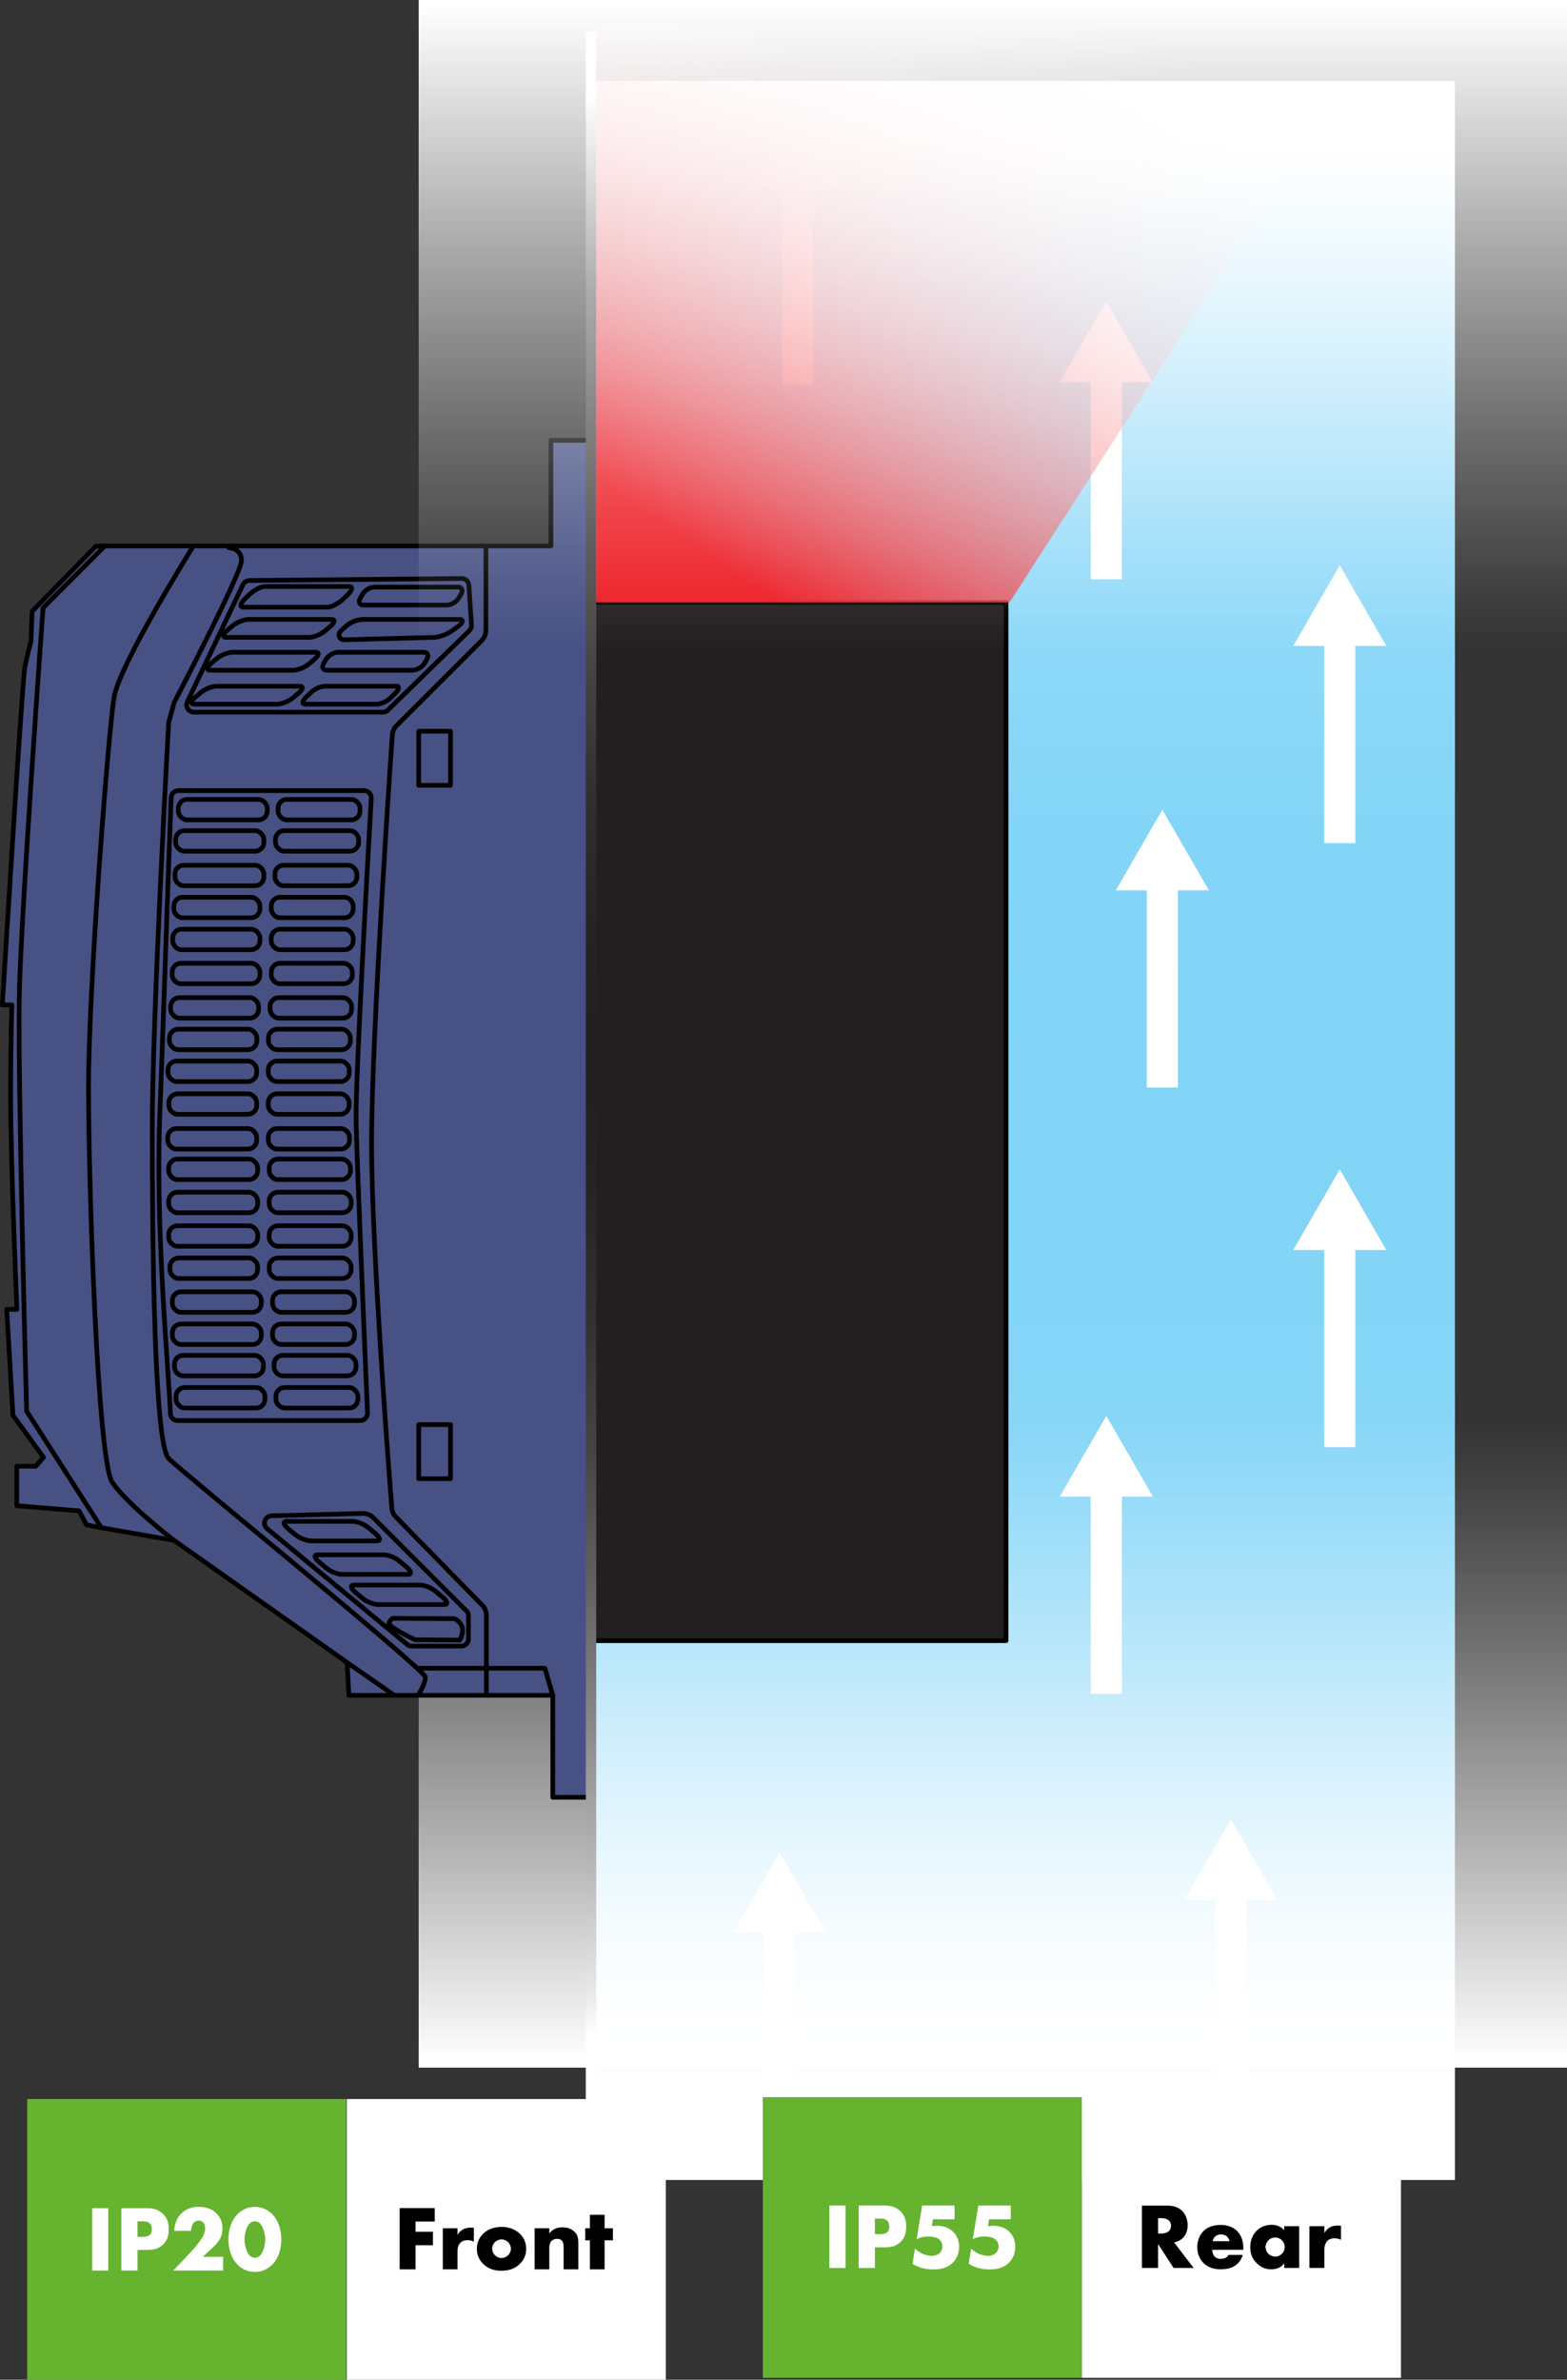 <?xml version="1.0" encoding="UTF-8"?><svg id="Layer_1" xmlns="http://www.w3.org/2000/svg" xmlns:xlink="http://www.w3.org/1999/xlink" viewBox="0 0 503.44 764.14"><rect x="0" y="0" width="503.44" height="764.14" fill="#333333" stroke="none"/><defs><style>.cls-1{fill:url(#linear-gradient-2);}.cls-2{fill:#fff;}.cls-3{fill:#475184;}.cls-3,.cls-4,.cls-5{stroke:#000;stroke-linecap:round;stroke-linejoin:round;stroke-width:1.5px;}.cls-6{stroke:#fff;stroke-miterlimit:10;stroke-width:10px;}.cls-6,.cls-5{fill:none;}.cls-4{fill:#231f20;}.cls-7{fill:#65b32e;}.cls-8{fill:url(#linear-gradient-5);}.cls-9{fill:url(#linear-gradient-3);}.cls-10{fill:url(#linear-gradient);}.cls-11{fill:url(#linear-gradient-4);}</style><linearGradient id="linear-gradient" x1="328.65" y1="617.06" x2="328.65" y2="-5.69" gradientTransform="translate(0 663.43) scale(1 -1)" gradientUnits="userSpaceOnUse"><stop offset="0" stop-color="#fff"/><stop offset=".03" stop-color="#e7f7fd"/><stop offset=".08" stop-color="#c7ecfb"/><stop offset=".14" stop-color="#aee3fa"/><stop offset=".2" stop-color="#9adcf9"/><stop offset=".27" stop-color="#8cd8f8"/><stop offset=".35" stop-color="#83d5f7"/><stop offset=".5" stop-color="#81d4f7"/><stop offset=".63" stop-color="#84d5f7"/><stop offset=".71" stop-color="#8dd8f8"/><stop offset=".79" stop-color="#9cddf9"/><stop offset=".85" stop-color="#b1e4fa"/><stop offset=".91" stop-color="#cceefc"/><stop offset=".97" stop-color="#edf9fe"/><stop offset="1" stop-color="#fff"/></linearGradient><linearGradient id="linear-gradient-2" x1="-497.03" y1="1062.14" x2="-497.03" y2="855.04" gradientTransform="translate(-178.05 -399.63) rotate(-180) scale(1 -1)" gradientUnits="userSpaceOnUse"><stop offset="0" stop-color="#fff"/><stop offset=".36" stop-color="#fff" stop-opacity=".6"/><stop offset=".67" stop-color="#fff" stop-opacity=".28"/><stop offset=".89" stop-color="#fff" stop-opacity=".08"/><stop offset="1" stop-color="#fff" stop-opacity="0"/></linearGradient><linearGradient id="linear-gradient-3" x1="211.32" y1="496.8" x2="337.32" y2="674.8" gradientTransform="translate(0 663.43) scale(1 -1)" gradientUnits="userSpaceOnUse"><stop offset="0" stop-color="#ed1c24"/><stop offset="1" stop-color="#fff" stop-opacity="0"/></linearGradient><linearGradient id="linear-gradient-4" x1="318.97" y1="662.01" x2="318.97" y2="454.91" gradientTransform="translate(0 663.43) scale(1 -1)" gradientUnits="userSpaceOnUse"><stop offset="0" stop-color="#fff"/><stop offset=".36" stop-color="#fff" stop-opacity=".6"/><stop offset=".67" stop-color="#fff" stop-opacity=".28"/><stop offset=".89" stop-color="#fff" stop-opacity=".08"/><stop offset="1" stop-color="#fff" stop-opacity="0"/></linearGradient><linearGradient id="linear-gradient-5" x1="189.87" y1="633.06" x2="189.87" y2="10.31" gradientTransform="translate(0 663.43) scale(1 -1)" gradientUnits="userSpaceOnUse"><stop offset="0" stop-color="#fff"/><stop offset=".04" stop-color="#e0dfe0"/><stop offset=".1" stop-color="#aeadad"/><stop offset=".17" stop-color="#848182"/><stop offset=".23" stop-color="#615e5f"/><stop offset=".3" stop-color="#464243"/><stop offset=".36" stop-color="#322f30"/><stop offset=".43" stop-color="#272324"/><stop offset=".5" stop-color="#231f20"/><stop offset=".56" stop-color="#272324"/><stop offset=".63" stop-color="#333031"/><stop offset=".7" stop-color="#484445"/><stop offset=".77" stop-color="#646162"/><stop offset=".84" stop-color="#898787"/><stop offset=".91" stop-color="#b6b5b5"/><stop offset=".98" stop-color="#eaeaea"/><stop offset="1" stop-color="#fff"/></linearGradient></defs><rect class="cls-10" x="189.87" y="26" width="277.57" height="674"/><g><line class="cls-6" x1="256.25" y1="56.03" x2="256.25" y2="123.73"/><polygon class="cls-2" points="241.3 60.41 256.25 34.51 271.21 60.41 241.3 60.41"/></g><g><line class="cls-6" x1="355.44" y1="118.31" x2="355.44" y2="186"/><polygon class="cls-2" points="340.48 122.69 355.44 96.78 370.39 122.69 340.48 122.69"/></g><rect class="cls-1" x="134.51" y="456.13" width="368.93" height="207.79"/><g><path class="cls-3" d="M32.54,490.56l-4.74-.93-2.41-4.5-20-1.64v-12.68h6.14l2.45-2.86-9.82-13.5-2-34h3.27s-2-47-2-67.5,.4-30.27,.4-30.27H.75s6.36-103.47,7.18-108c.52-2.9,1.19-5.76,2-8.59l.41-9.82,20.46-20.87,3-.12"/><rect class="cls-4" x="189.28" y="193.45" width="133.94" height="333.38"/><path class="cls-3" d="M189.29,193.44v-52.05h-12.29v33.92H33.71l-19.88,19.89s-7,97.09-7.61,123.41,2.34,134.52,2.34,134.52l24,37.43,23.4,4.09,55.56,39.19,.58,10.53h65.49v32.75h12.28v-50.3"/><path class="cls-5" d="M61.78,175.9s-23.39,37.43-25.14,48-8.19,92.41-8.19,125.16,2.94,119.86,7.6,126.88,19.89,18.71,19.89,18.71"/><path class="cls-5" d="M73.48,175.9s4.1,0,4.1,4.09-21.64,45.62-21.64,45.62l-1.76,6.44s-5.26,94.75-5.26,130.42,.58,101.18,5.26,105.86,82.47,67.85,82.47,70.19-2.34,5.85-2.34,5.85"/><path class="cls-5" d="M156.11,175.47v26.93c0,1.23-.48,2.41-1.35,3.28l-27.37,27.33c-.8,.8-1.28,1.87-1.35,3,0,0-6.66,95.28-6.66,131s6.49,117.1,6.49,117.1c.06,1.13,.53,2.19,1.32,3l27.75,28.33c.85,.86,1.32,2.03,1.32,3.24v25.42"/><rect class="cls-5" x="57.29" y="256.69" width="28.58" height="6.59" rx="2.83" ry="2.83"/><rect class="cls-5" x="56.42" y="266.73" width="28.36" height="6.59" rx="2.83" ry="2.83"/><rect class="cls-5" x="56.2" y="277.82" width="28.58" height="6.59" rx="2.83" ry="2.83"/><rect class="cls-5" x="55.84" y="288.11" width="27.67" height="6.59" rx="2.83" ry="2.83"/><rect class="cls-5" x="55.5" y="298.37" width="28.01" height="6.59" rx="2.83" ry="2.83"/><rect class="cls-5" x="55.31" y="309.3" width="28.2" height="6.59" rx="2.83" ry="2.83"/><rect class="cls-5" x="54.83" y="320.34" width="28.25" height="6.59" rx="2.83" ry="2.83"/><rect class="cls-5" x="54.43" y="330.47" width="28.09" height="6.59" rx="2.83" ry="2.83"/><rect class="cls-5" x="53.96" y="340.7" width="28.5" height="6.59" rx="2.83" ry="2.83"/><rect class="cls-5" x="54.26" y="351.21" width="28.2" height="6.59" rx="2.83" ry="2.83"/><rect class="cls-5" x="53.89" y="362.38" width="28.58" height="6.59" rx="2.83" ry="2.83"/><rect class="cls-5" x="54.2" y="372.18" width="28.58" height="6.59" rx="2.83" ry="2.83"/><rect class="cls-5" x="54.2" y="382.82" width="28.58" height="6.59" rx="2.83" ry="2.83"/><rect class="cls-5" x="54.2" y="393.59" width="28.58" height="6.59" rx="2.83" ry="2.83"/><rect class="cls-5" x="54.59" y="403.93" width="28.18" height="6.59" rx="2.83" ry="2.83"/><rect class="cls-5" x="55.37" y="414.79" width="28.58" height="6.59" rx="2.83" ry="2.83"/><rect class="cls-5" x="55.37" y="425.13" width="28.58" height="6.59" rx="2.83" ry="2.83"/><rect class="cls-5" x="56.04" y="435.2" width="28.58" height="6.59" rx="2.83" ry="2.83"/><rect class="cls-5" x="56.55" y="445.53" width="28.58" height="6.59" rx="2.83" ry="2.83"/><rect class="cls-5" x="89.33" y="256.69" width="26.34" height="6.59" rx="2.83" ry="2.83"/><rect class="cls-5" x="88.5" y="266.73" width="26.72" height="6.59" rx="2.83" ry="2.83"/><rect class="cls-5" x="88.31" y="277.82" width="26.34" height="6.59" rx="2.83" ry="2.83"/><rect class="cls-5" x="87.14" y="288.11" width="26.34" height="6.59" rx="2.83" ry="2.83"/><rect class="cls-5" x="87.14" y="298.37" width="26.34" height="6.59" rx="2.83" ry="2.83"/><rect class="cls-5" x="87.14" y="309.3" width="26.06" height="6.59" rx="2.83" ry="2.83"/><rect class="cls-5" x="86.76" y="320.34" width="26.2" height="6.59" rx="2.83" ry="2.83"/><rect class="cls-5" x="86.23" y="330.47" width="26.34" height="6.59" rx="2.83" ry="2.83"/><rect class="cls-5" x="86.19" y="340.7" width="26.02" height="6.59" rx="2.83" ry="2.83"/><rect class="cls-5" x="86.19" y="351.21" width="25.96" height="6.59" rx="2.83" ry="2.83"/><rect class="cls-5" x="86.19" y="362.38" width="26.1" height="6.59" rx="2.83" ry="2.83"/><rect class="cls-5" x="86.47" y="372.18" width="26.12" height="6.59" rx="2.83" ry="2.83"/><rect class="cls-5" x="86.47" y="382.82" width="26.34" height="6.59" rx="2.83" ry="2.83"/><rect class="cls-5" x="86.47" y="393.59" width="26.34" height="6.59" rx="2.83" ry="2.83"/><rect class="cls-5" x="86.47" y="403.93" width="26.34" height="6.59" rx="2.83" ry="2.83"/><rect class="cls-5" x="87.55" y="414.79" width="26.34" height="6.59" rx="2.83" ry="2.83"/><rect class="cls-5" x="87.55" y="425.13" width="26.34" height="6.59" rx="2.83" ry="2.83"/><rect class="cls-5" x="88.04" y="435.2" width="26.34" height="6.59" rx="2.83" ry="2.83"/><rect class="cls-5" x="88.64" y="445.53" width="26.34" height="6.59" rx="2.83" ry="2.83"/><path class="cls-5" d="M57.29,253.87h59.68c1.28,0,2.31,1.03,2.31,2.31,0,.05,0,.1,0,.14-.84,14.67-5.16,90.86-4.87,104.17s3.08,79.68,3.66,93.23c.05,1.29-.95,2.37-2.24,2.42-.03,0-.05,0-.08,0H57.06c-1.25,0-2.27-.99-2.31-2.24-.49-13.92-4.94-58.29-3.36-97.18,1-26,3-86.47,3.6-100.64,.05-1.23,1.07-2.21,2.3-2.21Z"/><path class="cls-5" d="M119.92,487.32l29.91,29.91c.44,.43,.68,1.02,.68,1.64v7.38c0,1.28-1.04,2.32-2.32,2.32h-15.91c-.54,0-1.06-.19-1.48-.53l-45-37.21c-.98-.82-1.12-2.28-.29-3.27,.43-.51,1.05-.81,1.71-.83l29.31-.76c1.27-.04,2.49,.45,3.39,1.35Z"/><path class="cls-5" d="M99.56,494.78h21.53c1.29,0,1.09-1-.44-2.32l-1.94-1.63c-1.44-1.24-3.2-2.05-5.08-2.32h-21.54c-1.28,0-1.08,1,.44,2.32l1.94,1.63c1.44,1.25,3.21,2.05,5.09,2.32Z"/><path class="cls-5" d="M109.54,505.53h21.54c1.28,0,1.08-1-.44-2.32l-1.95-1.63c-1.43-1.25-3.2-2.05-5.08-2.32h-21.54c-1.28,0-1.08,1,.45,2.32l1.94,1.63c1.44,1.24,3.2,2.05,5.08,2.32Z"/><path class="cls-5" d="M121.18,515.22h21.53c1.28,0,1.08-1-.44-2.31l-1.94-1.63c-1.44-1.24-3.2-2.05-5.08-2.32h-21.54c-1.28,0-1.08,1,.44,2.32l1.94,1.63c1.44,1.24,3.21,2.05,5.09,2.31Z"/><path class="cls-5" d="M126.2,519.64l19.87,.13c1.19,.57,2.08,1.62,2.47,2.88,.17,1.39-.12,2.79-.82,4l-14.39-.14s-9.05-4.25-8.36-5.48,1.23-1.39,1.23-1.39Z"/><rect class="cls-5" x="134.52" y="234.8" width="10.21" height="17.36"/><rect class="cls-5" x="134.52" y="457.45" width="10.21" height="17.36"/><path class="cls-5" d="M150.65,187.97l.82,12.74c.04,.68-.21,1.34-.7,1.81l-26.13,25.49c-.43,.42-1.02,.66-1.62,.66H62.27c-1.28,0-2.32-1.04-2.32-2.32,0-.34,.08-.68,.22-.99l17.89-37.64c.38-.8,1.18-1.31,2.07-1.32l68.19-.64c1.25-.02,2.28,.96,2.33,2.21Z"/><path class="cls-5" d="M78.24,194.97h27c1.28,0,3.56-1.2,5.09-2.68l1.35-1.3c1.53-1.48,1.72-2.68,.44-2.68h-27c-1.28,0-3.56,1.2-5.08,2.68l-1.36,1.3c-1.52,1.48-1.72,2.68-.44,2.68Z"/><path class="cls-5" d="M72.62,204.66h27c1.88-.27,3.64-1.08,5.08-2.32l1.35-1.13c1.53-1.28,1.73-2.32,.45-2.32h-27c-1.88,.27-3.64,1.08-5.08,2.32l-1.35,1.13c-1.53,1.28-1.68,2.32-.45,2.32Z"/><path class="cls-5" d="M67.52,215.22h27c1.88-.27,3.65-1.07,5.08-2.32l1.36-1.14c1.52-1.28,1.72-2.32,.44-2.32h-27.01c-1.88,.27-3.65,1.07-5.09,2.32l-1.35,1.14c-1.56,1.28-1.71,2.32-.43,2.32Z"/><path class="cls-5" d="M62.39,226.11h27c1.88-.27,3.65-1.07,5.09-2.32l1.35-1.13c1.52-1.28,1.72-2.32,.44-2.32h-27c-1.88,.27-3.65,1.07-5.08,2.32l-1.36,1.13c-1.5,1.28-1.7,2.32-.44,2.32Z"/><path class="cls-5" d="M116.74,194.28h27c1.53-.15,2.89-1.01,3.69-2.32l.67-1.13c.76-1.28,.33-2.32-.95-2.32h-27c-1.53,.15-2.89,1.01-3.69,2.32l-.67,1.13c-.76,1.29-.33,2.32,.95,2.32Z"/><path class="cls-5" d="M110.46,205.44l29.19-.78c2.12-.25,4.14-1.05,5.86-2.32l1.56-1.13c1.75-1.28,2-2.32,.51-2.32h-31.19c-1.87,.17-3.66,.9-5.12,2.08l-1.38,1.28c-1.72,1.28-.9,3.19,.57,3.19Z"/><path class="cls-5" d="M105.03,215.22h27.62c1.55-.14,2.94-1,3.77-2.32l.68-1.14c.78-1.28,.34-2.32-1-2.32h-27.59c-1.55,.14-2.94,1-3.77,2.32l-.68,1.14c-.78,1.28-.34,2.32,.97,2.32Z"/><path class="cls-5" d="M98.04,226.11h23.35c1.67-.29,3.21-1.1,4.39-2.32l1.17-1.13c1.31-1.28,1.48-2.32,.38-2.32h-23.35c-1.67,.29-3.21,1.1-4.39,2.32l-1.2,1.13c-1.28,1.28-1.45,2.32-.35,2.32Z"/><line class="cls-5" x1="111.5" y1="533.84" x2="126.37" y2="544.16"/><polyline class="cls-5" points="134.51 535.68 175.05 535.68 177.59 544.37"/></g><g><line class="cls-6" x1="430.44" y1="397" x2="430.44" y2="464.7"/><polygon class="cls-2" points="415.48 401.38 430.44 375.48 445.39 401.38 415.48 401.38"/></g><g><line class="cls-6" x1="373.44" y1="281.51" x2="373.44" y2="349.21"/><polygon class="cls-2" points="358.48 285.89 373.44 259.99 388.39 285.89 358.48 285.89"/></g><g><line class="cls-6" x1="430.44" y1="203.03" x2="430.44" y2="270.72"/><polygon class="cls-2" points="415.48 207.41 430.44 181.5 445.39 207.41 415.48 207.41"/></g><g><line class="cls-6" x1="355.44" y1="476.18" x2="355.44" y2="543.87"/><polygon class="cls-2" points="340.48 480.56 355.44 454.65 370.39 480.56 340.48 480.56"/></g><g><line class="cls-6" x1="250.44" y1="616.31" x2="250.44" y2="684"/><polygon class="cls-2" points="235.48 620.69 250.44 594.78 265.39 620.69 235.48 620.69"/></g><g><line class="cls-6" x1="395.44" y1="605.7" x2="395.44" y2="673.39"/><polygon class="cls-2" points="380.48 610.08 395.44 584.18 410.39 610.08 380.48 610.08"/></g><polygon class="cls-9" points="191.55 8.1 443.77 8.1 324.33 193.44 191.55 193.44 191.55 8.1"/><rect class="cls-11" x="134.51" width="368.93" height="207.79"/><rect class="cls-8" x="188.2" y="10" width="3.35" height="674"/><g><g><g><rect class="cls-7" x="8.73" y="674.01" width="102.5" height="90.13"/><g><path class="cls-2" d="M34.78,709.06v20.02h-5.19v-20.02h5.19Z"/><path class="cls-2" d="M44.18,722.45v6.63h-5.19v-20.02h8.28c1.74,0,3.54,.33,5.07,1.8,1.56,1.5,1.86,3.18,1.86,4.86,0,1.59-.21,3.45-1.77,4.98-1.56,1.53-3.42,1.74-4.98,1.74h-3.27Zm0-4.2h1.74c.54,0,1.56-.06,2.19-.63,.63-.54,.66-1.35,.66-1.83,0-.54-.06-1.26-.6-1.8-.6-.63-1.56-.72-2.22-.72h-1.77v4.98Z"/><path class="cls-2" d="M71.7,729.08h-16.06l5.07-5.31c1.8-1.89,3.15-3.54,4.11-5.07,.54-.84,1.08-1.83,1.08-3.12,0-.21,0-1.26-.6-1.92-.3-.33-.81-.6-1.47-.6-.84,0-1.41,.39-1.74,.81-.48,.63-.69,1.77-.72,2.46h-5.37c.03-2.61,1.17-4.5,2.22-5.55,1.35-1.35,3.18-2.16,5.67-2.16,3,0,4.74,1.17,5.64,2.07,.81,.81,1.95,2.34,1.95,4.92s-1.17,4.26-2.97,5.94l-3.36,3.12h6.54v4.41Z"/><path class="cls-2" d="M87.4,727.25c-1.56,1.53-3.57,2.28-5.52,2.28s-3.96-.75-5.52-2.28c-1.8-1.77-2.97-4.65-2.97-8.16s1.17-6.42,2.97-8.19c1.56-1.53,3.57-2.28,5.52-2.28s3.96,.75,5.52,2.28c1.8,1.77,2.97,4.65,2.97,8.19s-1.17,6.39-2.97,8.16Zm-7.11-13.36c-1.08,.93-1.74,3.36-1.74,5.22,0,1.59,.57,4.2,1.74,5.22,.39,.36,.99,.63,1.59,.63s1.2-.27,1.59-.63c1.11-.96,1.74-3.48,1.74-5.19s-.69-4.32-1.74-5.25c-.39-.36-.99-.63-1.59-.63s-1.2,.27-1.59,.63Z"/></g></g><g><rect class="cls-2" x="111.41" y="674.01" width="102.5" height="90.13"/><g><path d="M139.66,713.35h-6.16v3.27h5.6v4.34h-5.6v7.73h-5.1v-19.67h11.27v4.33Z"/><path d="M142.26,715.5h4.72v2.15c.47-.88,1.15-1.47,1.86-1.83,.71-.38,1.56-.53,2.45-.53,.12,0,.32,.03,.94,.06v4.45c-.24-.12-.89-.47-2.04-.47-.62,0-1.48,.09-2.15,.71-1,.92-1.06,2.3-1.06,3.01v5.63h-4.72v-13.18Z"/><path d="M167.01,726.95c-1.74,1.71-3.78,2.18-5.9,2.18-1.92,0-4.04-.38-5.87-2.18-1.45-1.42-2.04-3.1-2.04-4.87,0-2.36,1.06-3.89,2.04-4.84,1.09-1.06,3.01-2.18,5.87-2.18s4.81,1.15,5.9,2.18c.97,.94,2.04,2.48,2.04,4.84,0,1.77-.59,3.45-2.04,4.87Zm-7.99-7.02c-.59,.56-.91,1.39-.91,2.15s.38,1.56,.91,2.09c.56,.56,1.33,.88,2.12,.88s1.53-.32,2.09-.88c.59-.56,.91-1.33,.91-2.09,0-.71-.32-1.56-.91-2.15-.53-.5-1.36-.86-2.09-.86s-1.59,.35-2.12,.86Z"/><path d="M171.76,715.5h4.72v1.65c1.3-1.71,3.04-1.95,4.19-1.95,1.36,0,2.8,.32,3.89,1.42,1.12,1.12,1.24,2.24,1.24,3.69v8.38h-4.72v-6.67c0-.77,.03-1.92-.59-2.57-.44-.47-1.03-.56-1.5-.56-.74,0-1.36,.26-1.74,.62-.47,.44-.77,1.3-.77,2.09v7.08h-4.72v-13.18Z"/><path d="M194.24,719.37v9.32h-4.72v-9.32h-1.5v-3.86h1.5v-4.34h4.72v4.34h2.68v3.86h-2.68Z"/></g></g></g><g><g><rect class="cls-2" x="347.6" y="673.39" width="102.5" height="90.13"/><g><path d="M374.97,708.23c1.5,0,3.42,.24,4.89,1.77,1.14,1.17,1.71,2.91,1.71,4.5,0,1.71-.6,3.21-1.59,4.17-.78,.75-1.83,1.2-2.76,1.38l6.27,8.19h-6.45l-4.98-7.68v7.68h-5.19v-20.01h8.1Zm-2.91,8.97h.99c.78,0,1.89-.21,2.52-.81,.39-.39,.66-1.05,.66-1.68s-.24-1.26-.69-1.68c-.48-.48-1.35-.78-2.49-.78h-.99v4.95Z"/><path d="M399.45,722.41h-9.99c0,.72,.27,1.68,.84,2.25,.3,.3,.9,.66,1.98,.66,.12,0,.96-.03,1.56-.36,.3-.18,.63-.48,.84-.9h4.59c-.21,.75-.63,1.8-1.62,2.76-.99,.96-2.55,1.86-5.46,1.86-1.77,0-3.9-.39-5.55-2.04-.87-.87-1.98-2.52-1.98-5.07,0-2.25,.84-4.05,2.01-5.19,1.11-1.08,2.85-1.95,5.49-1.95,1.56,0,3.57,.33,5.16,1.83,1.89,1.8,2.13,4.14,2.13,5.64v.51Zm-4.41-2.76c-.12-.51-.42-1.08-.78-1.44-.63-.63-1.5-.72-1.98-.72-.81,0-1.44,.21-1.95,.72-.33,.36-.63,.84-.72,1.44h5.43Z"/><path d="M412.59,714.83h4.8v13.41h-4.8v-1.47c-1.11,1.53-2.85,1.92-4.17,1.92-1.44,0-3.21-.42-4.83-2.13-1.29-1.38-1.92-2.91-1.92-4.92,0-2.52,.99-4.29,2.07-5.37,1.14-1.14,2.91-1.89,4.83-1.89,2.16,0,3.45,1.11,4.02,1.74v-1.29Zm-5.04,4.5c-.66,.63-.96,1.5-.96,2.19,0,.78,.33,1.62,.93,2.19,.51,.48,1.35,.9,2.16,.9s1.56-.33,2.16-.93c.42-.42,.9-1.08,.9-2.16,0-.63-.18-1.47-.93-2.19-.45-.42-1.14-.87-2.16-.87-.6,0-1.41,.21-2.1,.87Z"/><path d="M420.69,714.83h4.8v2.19c.48-.9,1.17-1.5,1.89-1.86,.72-.39,1.59-.54,2.49-.54,.12,0,.33,.03,.96,.06v4.53c-.24-.12-.9-.48-2.07-.48-.63,0-1.5,.09-2.19,.72-1.02,.93-1.08,2.34-1.08,3.06v5.73h-4.8v-13.41Z"/></g></g><g><rect class="cls-7" x="245.07" y="673.39" width="102.5" height="90.13"/><g><path class="cls-2" d="M271.67,708.19v20.07h-5.21v-20.07h5.21Z"/><path class="cls-2" d="M281.08,721.61v6.65h-5.21v-20.07h8.3c1.75,0,3.55,.33,5.09,1.81,1.56,1.5,1.87,3.19,1.87,4.87,0,1.59-.21,3.46-1.78,5-1.56,1.54-3.43,1.75-5,1.75h-3.28Zm0-4.21h1.75c.54,0,1.56-.06,2.2-.63,.63-.54,.66-1.35,.66-1.84,0-.54-.06-1.26-.6-1.81-.6-.63-1.56-.72-2.23-.72h-1.78v5Z"/><path class="cls-2" d="M306.68,712.62h-6.95l-.36,2.23c.75-.12,1.35-.15,1.62-.15,2.68,0,4.36,1.02,5.3,1.99,.9,.9,1.84,2.44,1.84,4.75s-.96,4.03-1.93,5.02c-1.87,1.93-4.33,2.26-6.26,2.26-3.04,0-5.15-.78-6.77-1.81l.78-4.87c1.05,.96,2.08,1.47,2.41,1.62,.9,.42,2.02,.69,3.01,.69,1.05,0,2.02-.36,2.62-.99,.45-.48,.78-1.2,.78-2.05,0-1.05-.51-1.78-.96-2.17-1.08-.96-2.95-.99-3.61-.99-1.41,0-2.62,.3-3.7,.84l1.75-10.8h10.44v4.42Z"/><path class="cls-2" d="M324.73,712.62h-6.95l-.36,2.23c.75-.12,1.35-.15,1.62-.15,2.68,0,4.36,1.02,5.3,1.99,.9,.9,1.84,2.44,1.84,4.75s-.96,4.03-1.93,5.02c-1.87,1.93-4.33,2.26-6.26,2.26-3.04,0-5.15-.78-6.77-1.81l.78-4.87c1.05,.96,2.08,1.47,2.41,1.62,.9,.42,2.02,.69,3.01,.69,1.05,0,2.02-.36,2.62-.99,.45-.48,.78-1.2,.78-2.05,0-1.05-.51-1.78-.96-2.17-1.08-.96-2.95-.99-3.61-.99-1.41,0-2.62,.3-3.7,.84l1.75-10.8h10.44v4.42Z"/></g></g></g></g></svg>